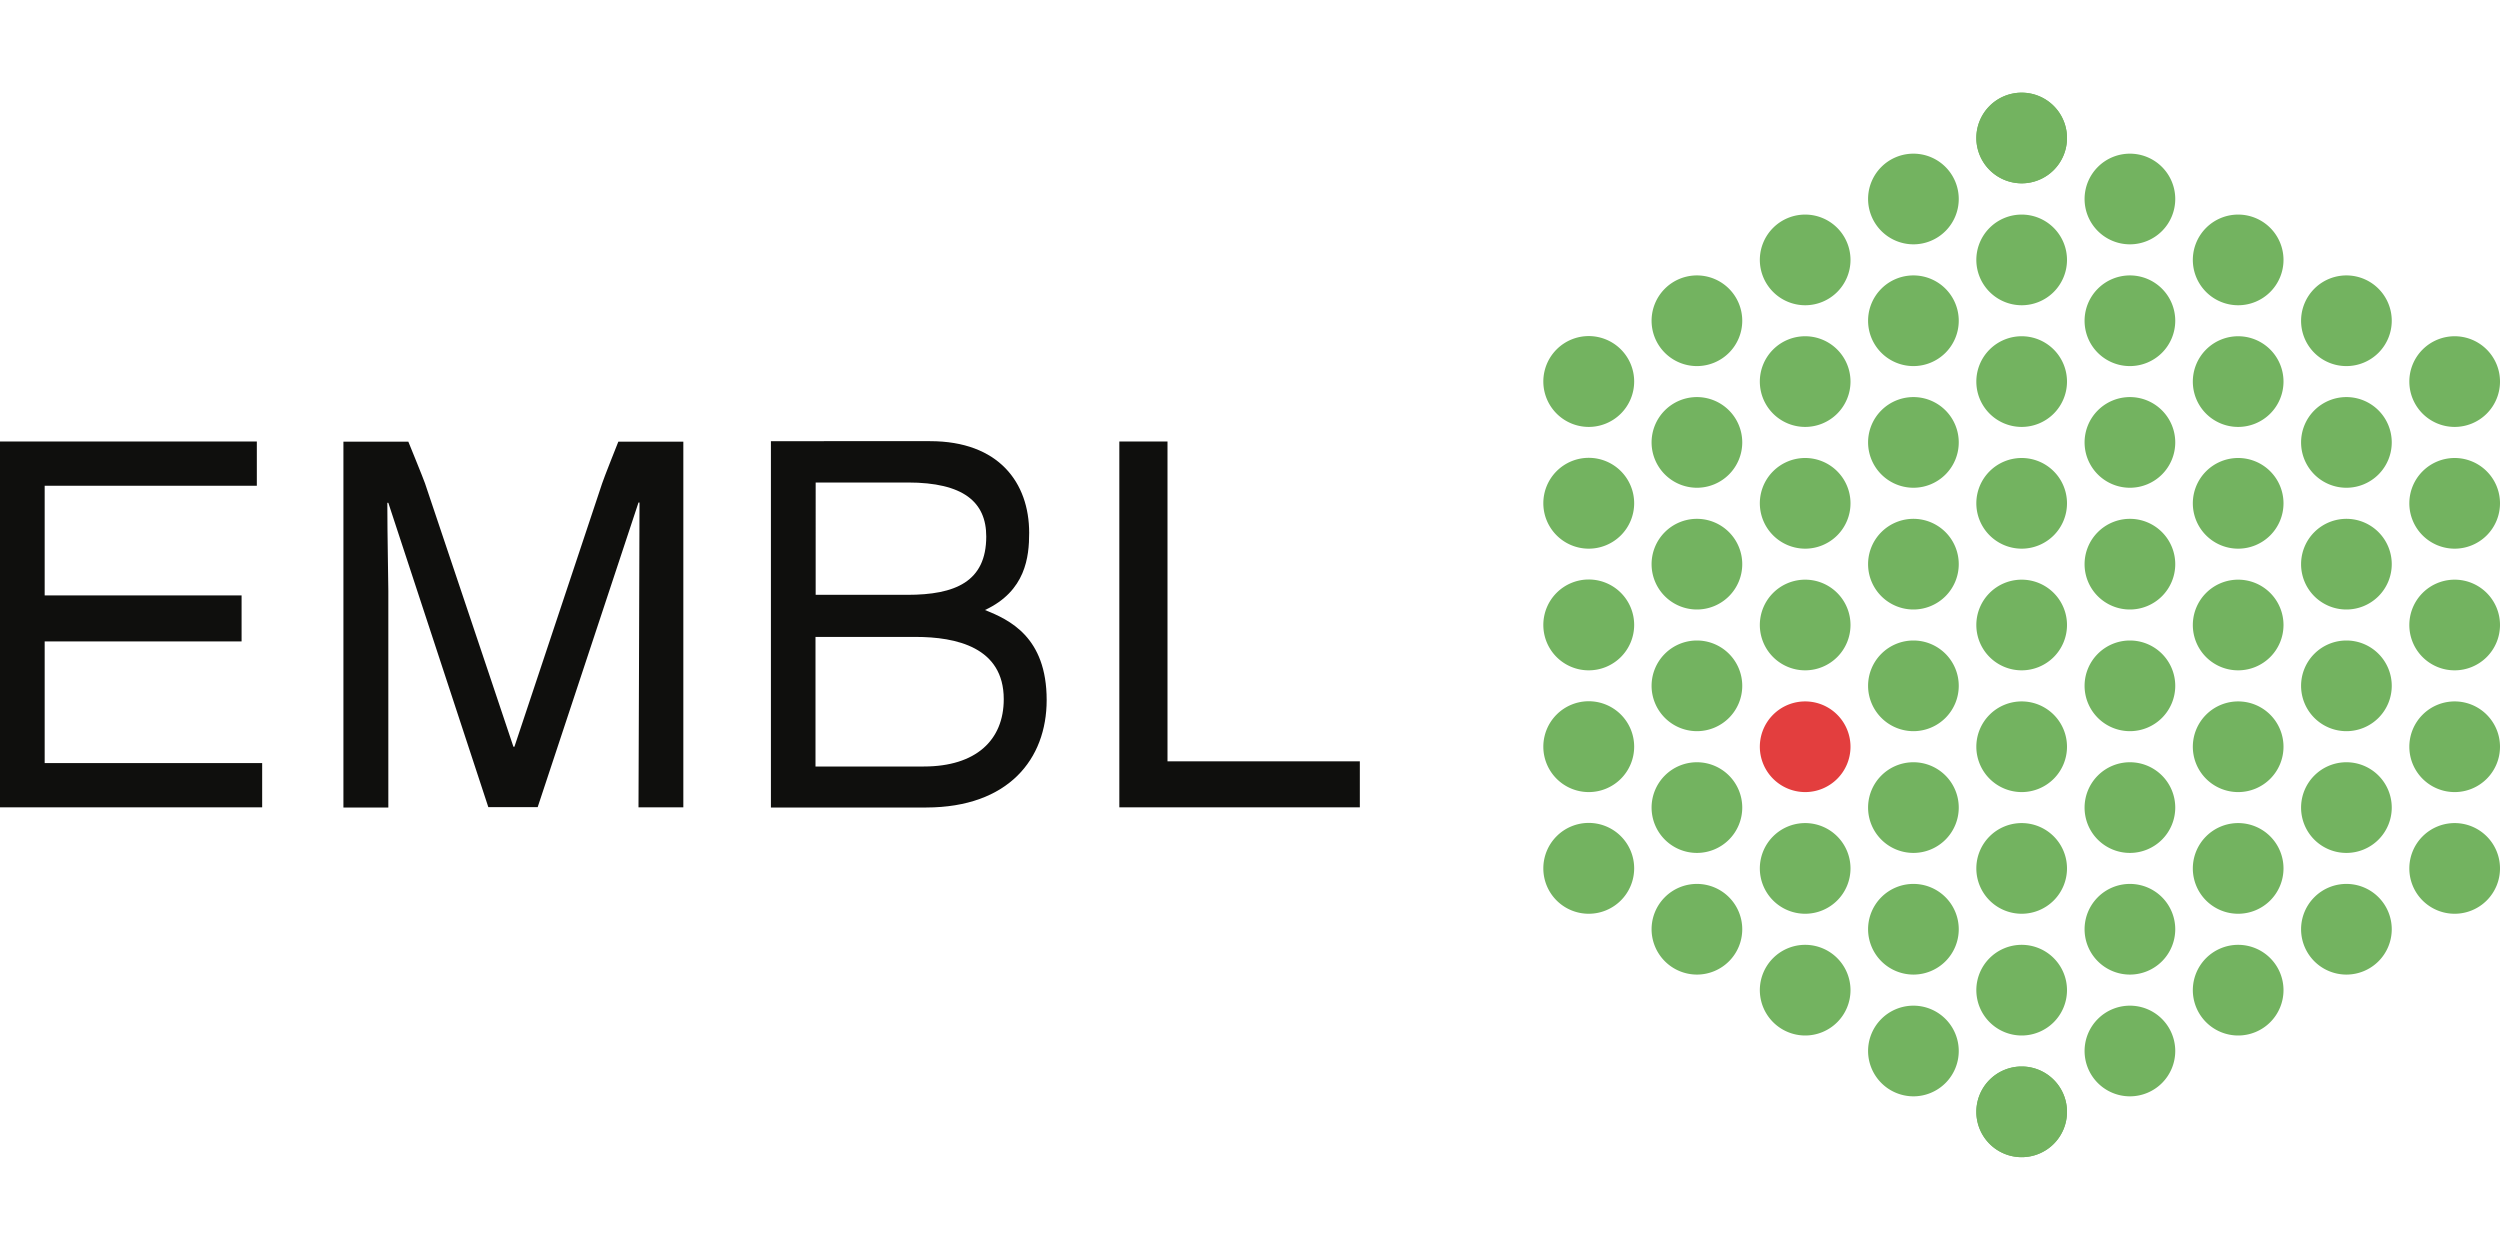<svg xmlns="http://www.w3.org/2000/svg" viewBox="0 0 300 150"><defs><style>.a{fill:#73b360;}.b{fill:#e33e3e;}.c,.d{fill:#0f0f0d;}.d{fill-rule:evenodd;}</style></defs><path class="a" d="M237.16,16.58A5.44,5.44,0,1,1,242.6,22a5.45,5.45,0,0,1-5.44-5.44Z"/><path class="a" d="M237.16,16.58A5.44,5.44,0,1,1,242.6,22a5.45,5.45,0,0,1-5.44-5.44Z"/><path class="a" d="M237.16,133.42a5.44,5.44,0,1,1,5.44,5.44,5.44,5.44,0,0,1-5.44-5.44Z"/><path class="a" d="M237.16,133.42a5.44,5.44,0,1,1,5.44,5.44,5.44,5.44,0,0,1-5.44-5.44Z"/><path class="a" d="M250.15,23.88a5.44,5.44,0,1,1,5.44,5.44,5.44,5.44,0,0,1-5.44-5.44Z"/><path class="a" d="M224.17,23.88a5.44,5.44,0,1,1,5.44,5.44,5.45,5.45,0,0,1-5.44-5.44Z"/><path class="a" d="M250.15,126.12a5.44,5.44,0,1,1,5.44,5.44,5.44,5.44,0,0,1-5.44-5.44Z"/><path class="a" d="M224.17,126.12a5.44,5.44,0,1,1,5.44,5.44,5.45,5.45,0,0,1-5.44-5.44Z"/><path class="a" d="M237.16,31.19a5.44,5.44,0,1,1,5.44,5.44,5.45,5.45,0,0,1-5.44-5.44Z"/><path class="a" d="M263.14,31.19a5.44,5.44,0,1,1,5.44,5.44,5.44,5.44,0,0,1-5.44-5.44Z"/><path class="a" d="M211.18,31.19a5.44,5.44,0,1,1,5.44,5.44,5.45,5.45,0,0,1-5.44-5.44Z"/><path class="a" d="M237.16,118.81a5.44,5.44,0,1,1,5.44,5.45,5.45,5.45,0,0,1-5.44-5.45Z"/><path class="a" d="M263.14,118.81a5.44,5.44,0,1,1,5.44,5.45,5.44,5.44,0,0,1-5.44-5.45Z"/><path class="a" d="M211.18,118.81a5.44,5.44,0,1,1,5.44,5.45,5.45,5.45,0,0,1-5.44-5.45Z"/><path class="a" d="M250.15,38.49a5.44,5.44,0,1,1,5.44,5.44,5.43,5.43,0,0,1-5.44-5.44Z"/><path class="a" d="M276.13,38.49a5.44,5.44,0,1,1,5.44,5.44,5.43,5.43,0,0,1-5.44-5.44Z"/><path class="a" d="M224.17,38.49a5.44,5.44,0,1,1,5.44,5.44,5.44,5.44,0,0,1-5.44-5.44Z"/><path class="a" d="M198.19,38.49a5.44,5.44,0,1,1,5.44,5.44,5.44,5.44,0,0,1-5.44-5.44Z"/><path class="a" d="M250.15,53.09a5.44,5.44,0,1,1,5.44,5.44,5.44,5.44,0,0,1-5.44-5.44Z"/><path class="a" d="M276.13,53.09a5.44,5.44,0,1,1,5.44,5.44,5.44,5.44,0,0,1-5.44-5.44Z"/><path class="a" d="M224.17,53.09a5.44,5.44,0,1,1,5.44,5.44,5.45,5.45,0,0,1-5.44-5.44Z"/><path class="a" d="M198.19,53.09a5.44,5.44,0,1,1,5.44,5.44,5.45,5.45,0,0,1-5.44-5.44Z"/><path class="a" d="M250.15,67.7a5.44,5.44,0,1,1,5.44,5.44,5.43,5.43,0,0,1-5.44-5.44Z"/><path class="a" d="M276.13,67.7a5.44,5.44,0,1,1,5.44,5.44,5.43,5.43,0,0,1-5.44-5.44Z"/><path class="a" d="M224.17,67.7a5.44,5.44,0,1,1,5.44,5.44,5.44,5.44,0,0,1-5.44-5.44Z"/><path class="a" d="M198.19,67.7a5.44,5.44,0,1,1,5.44,5.44,5.44,5.44,0,0,1-5.44-5.44Z"/><path class="a" d="M250.15,82.3a5.44,5.44,0,1,1,5.44,5.44,5.44,5.44,0,0,1-5.44-5.44Z"/><path class="a" d="M276.13,82.3a5.44,5.44,0,1,1,5.44,5.44,5.44,5.44,0,0,1-5.44-5.44Z"/><path class="a" d="M224.17,82.3a5.44,5.44,0,1,1,5.44,5.44,5.45,5.45,0,0,1-5.44-5.44Z"/><path class="a" d="M198.19,82.3a5.44,5.44,0,1,1,5.44,5.44,5.45,5.45,0,0,1-5.44-5.44Z"/><path class="a" d="M250.15,96.91a5.44,5.44,0,1,1,5.44,5.44,5.43,5.43,0,0,1-5.44-5.44Z"/><path class="a" d="M276.13,96.91a5.44,5.44,0,1,1,5.44,5.44,5.43,5.43,0,0,1-5.44-5.44Z"/><path class="a" d="M224.17,96.91a5.44,5.44,0,1,1,5.44,5.44,5.44,5.44,0,0,1-5.44-5.44Z"/><path class="a" d="M198.19,96.91a5.44,5.44,0,1,1,5.44,5.44,5.44,5.44,0,0,1-5.44-5.44Z"/><path class="a" d="M250.15,111.51a5.44,5.44,0,1,1,5.44,5.44,5.44,5.44,0,0,1-5.44-5.44Z"/><path class="a" d="M276.13,111.51a5.44,5.44,0,1,1,5.44,5.44,5.44,5.44,0,0,1-5.44-5.44Z"/><path class="a" d="M224.17,111.51a5.44,5.44,0,1,1,5.44,5.44,5.45,5.45,0,0,1-5.44-5.44Z"/><path class="a" d="M198.19,111.51a5.44,5.44,0,1,1,5.44,5.44,5.45,5.45,0,0,1-5.44-5.44Z"/><path class="a" d="M237.16,45.79a5.44,5.44,0,1,1,5.44,5.44,5.44,5.44,0,0,1-5.44-5.44Z"/><path class="a" d="M263.14,45.79a5.44,5.44,0,1,1,5.44,5.44,5.43,5.43,0,0,1-5.44-5.44Z"/><path class="a" d="M289.12,45.79a5.44,5.44,0,1,1,5.44,5.44,5.44,5.44,0,0,1-5.44-5.44Z"/><path class="a" d="M211.18,45.79a5.44,5.44,0,1,1,5.44,5.44,5.44,5.44,0,0,1-5.44-5.44Z"/><path class="a" d="M185.2,45.79a5.45,5.45,0,1,1,5.44,5.44,5.45,5.45,0,0,1-5.44-5.44Z"/><path class="a" d="M237.16,60.39a5.44,5.44,0,1,1,5.44,5.45,5.45,5.45,0,0,1-5.44-5.45Z"/><path class="a" d="M263.14,60.39a5.44,5.44,0,1,1,5.44,5.45,5.44,5.44,0,0,1-5.44-5.45Z"/><path class="a" d="M289.12,60.39a5.44,5.44,0,1,1,5.44,5.45,5.44,5.44,0,0,1-5.44-5.45Z"/><path class="a" d="M211.18,60.39a5.44,5.44,0,1,1,5.44,5.45,5.45,5.45,0,0,1-5.44-5.45Z"/><path class="a" d="M185.2,60.39a5.45,5.45,0,1,1,5.44,5.45,5.45,5.45,0,0,1-5.44-5.45Z"/><path class="a" d="M237.16,75a5.44,5.44,0,1,1,5.44,5.44A5.44,5.44,0,0,1,237.16,75Z"/><path class="a" d="M263.14,75a5.44,5.44,0,1,1,5.44,5.44A5.43,5.43,0,0,1,263.14,75Z"/><path class="a" d="M289.12,75a5.44,5.44,0,1,1,5.44,5.44A5.43,5.43,0,0,1,289.12,75Z"/><path class="a" d="M211.18,75a5.44,5.44,0,1,1,5.44,5.44A5.44,5.44,0,0,1,211.18,75Z"/><path class="a" d="M185.2,75a5.45,5.45,0,1,1,5.44,5.44A5.44,5.44,0,0,1,185.2,75Z"/><path class="a" d="M237.16,89.61a5.44,5.44,0,1,1,5.44,5.44,5.45,5.45,0,0,1-5.44-5.44Z"/><path class="a" d="M263.14,89.61a5.44,5.44,0,1,1,5.44,5.44,5.44,5.44,0,0,1-5.44-5.44Z"/><path class="a" d="M289.12,89.61a5.44,5.44,0,1,1,5.44,5.44,5.44,5.44,0,0,1-5.44-5.44Z"/><path class="b" d="M211.18,89.61a5.44,5.44,0,1,1,5.44,5.44,5.45,5.45,0,0,1-5.44-5.44Z"/><path class="a" d="M185.2,89.61a5.45,5.45,0,1,1,5.44,5.44,5.45,5.45,0,0,1-5.44-5.44Z"/><path class="a" d="M237.16,104.21a5.44,5.44,0,1,1,5.44,5.44,5.44,5.44,0,0,1-5.44-5.44Z"/><path class="a" d="M263.14,104.21a5.44,5.44,0,1,1,5.44,5.44,5.43,5.43,0,0,1-5.44-5.44Z"/><path class="a" d="M289.12,104.21a5.44,5.44,0,1,1,5.44,5.44,5.43,5.43,0,0,1-5.44-5.44Z"/><path class="a" d="M211.18,104.21a5.44,5.44,0,1,1,5.44,5.44,5.44,5.44,0,0,1-5.44-5.44Z"/><path class="a" d="M185.2,104.21a5.45,5.45,0,1,1,5.44,5.44,5.44,5.44,0,0,1-5.44-5.44Z"/><polygon class="c" points="31.46 91.57 5.36 91.57 5.36 76.97 28.99 76.97 28.99 71.45 5.36 71.45 5.36 58.29 30.82 58.29 30.82 52.98 0 52.98 0 96.88 31.46 96.88 31.46 91.57 31.46 91.57"/><path class="c" d="M82,96.88V53H74.2s-1.77,4.44-1.94,5L61.73,89.61h-.12S57.37,76.93,51,58c-.18-.54-2-5-2-5H41.21v43.9H46.6v-26c0-1.3-.12-6.49-.12-10.56h.12l12,36.52h5.92L76.62,60.3h.12c0,4.13-.12,36.58-.12,36.58Z"/><path class="d" d="M97.87,57.9h11.07c6.67,0,9.41,2.34,9.41,6.48,0,5.43-3.73,7-9.47,7h-11V57.9Zm-5.36,39h18.65C121,96.88,125.6,91.1,125.6,84c0-7.59-4.5-9.63-7.4-10.8,4.88-2.28,5.3-6.36,5.3-9.26,0-6-3.63-11-11.9-11H92.51v43.9Zm5.36-20.47h12c4.87,0,10.58,1.23,10.58,7.47,0,4.94-3.36,8.08-9.59,8.08h-13V76.41Z"/><polygon class="c" points="140.1 52.98 134.32 52.98 134.32 96.88 163.18 96.88 163.18 91.36 140.1 91.36 140.1 52.98 140.1 52.98"/></svg>